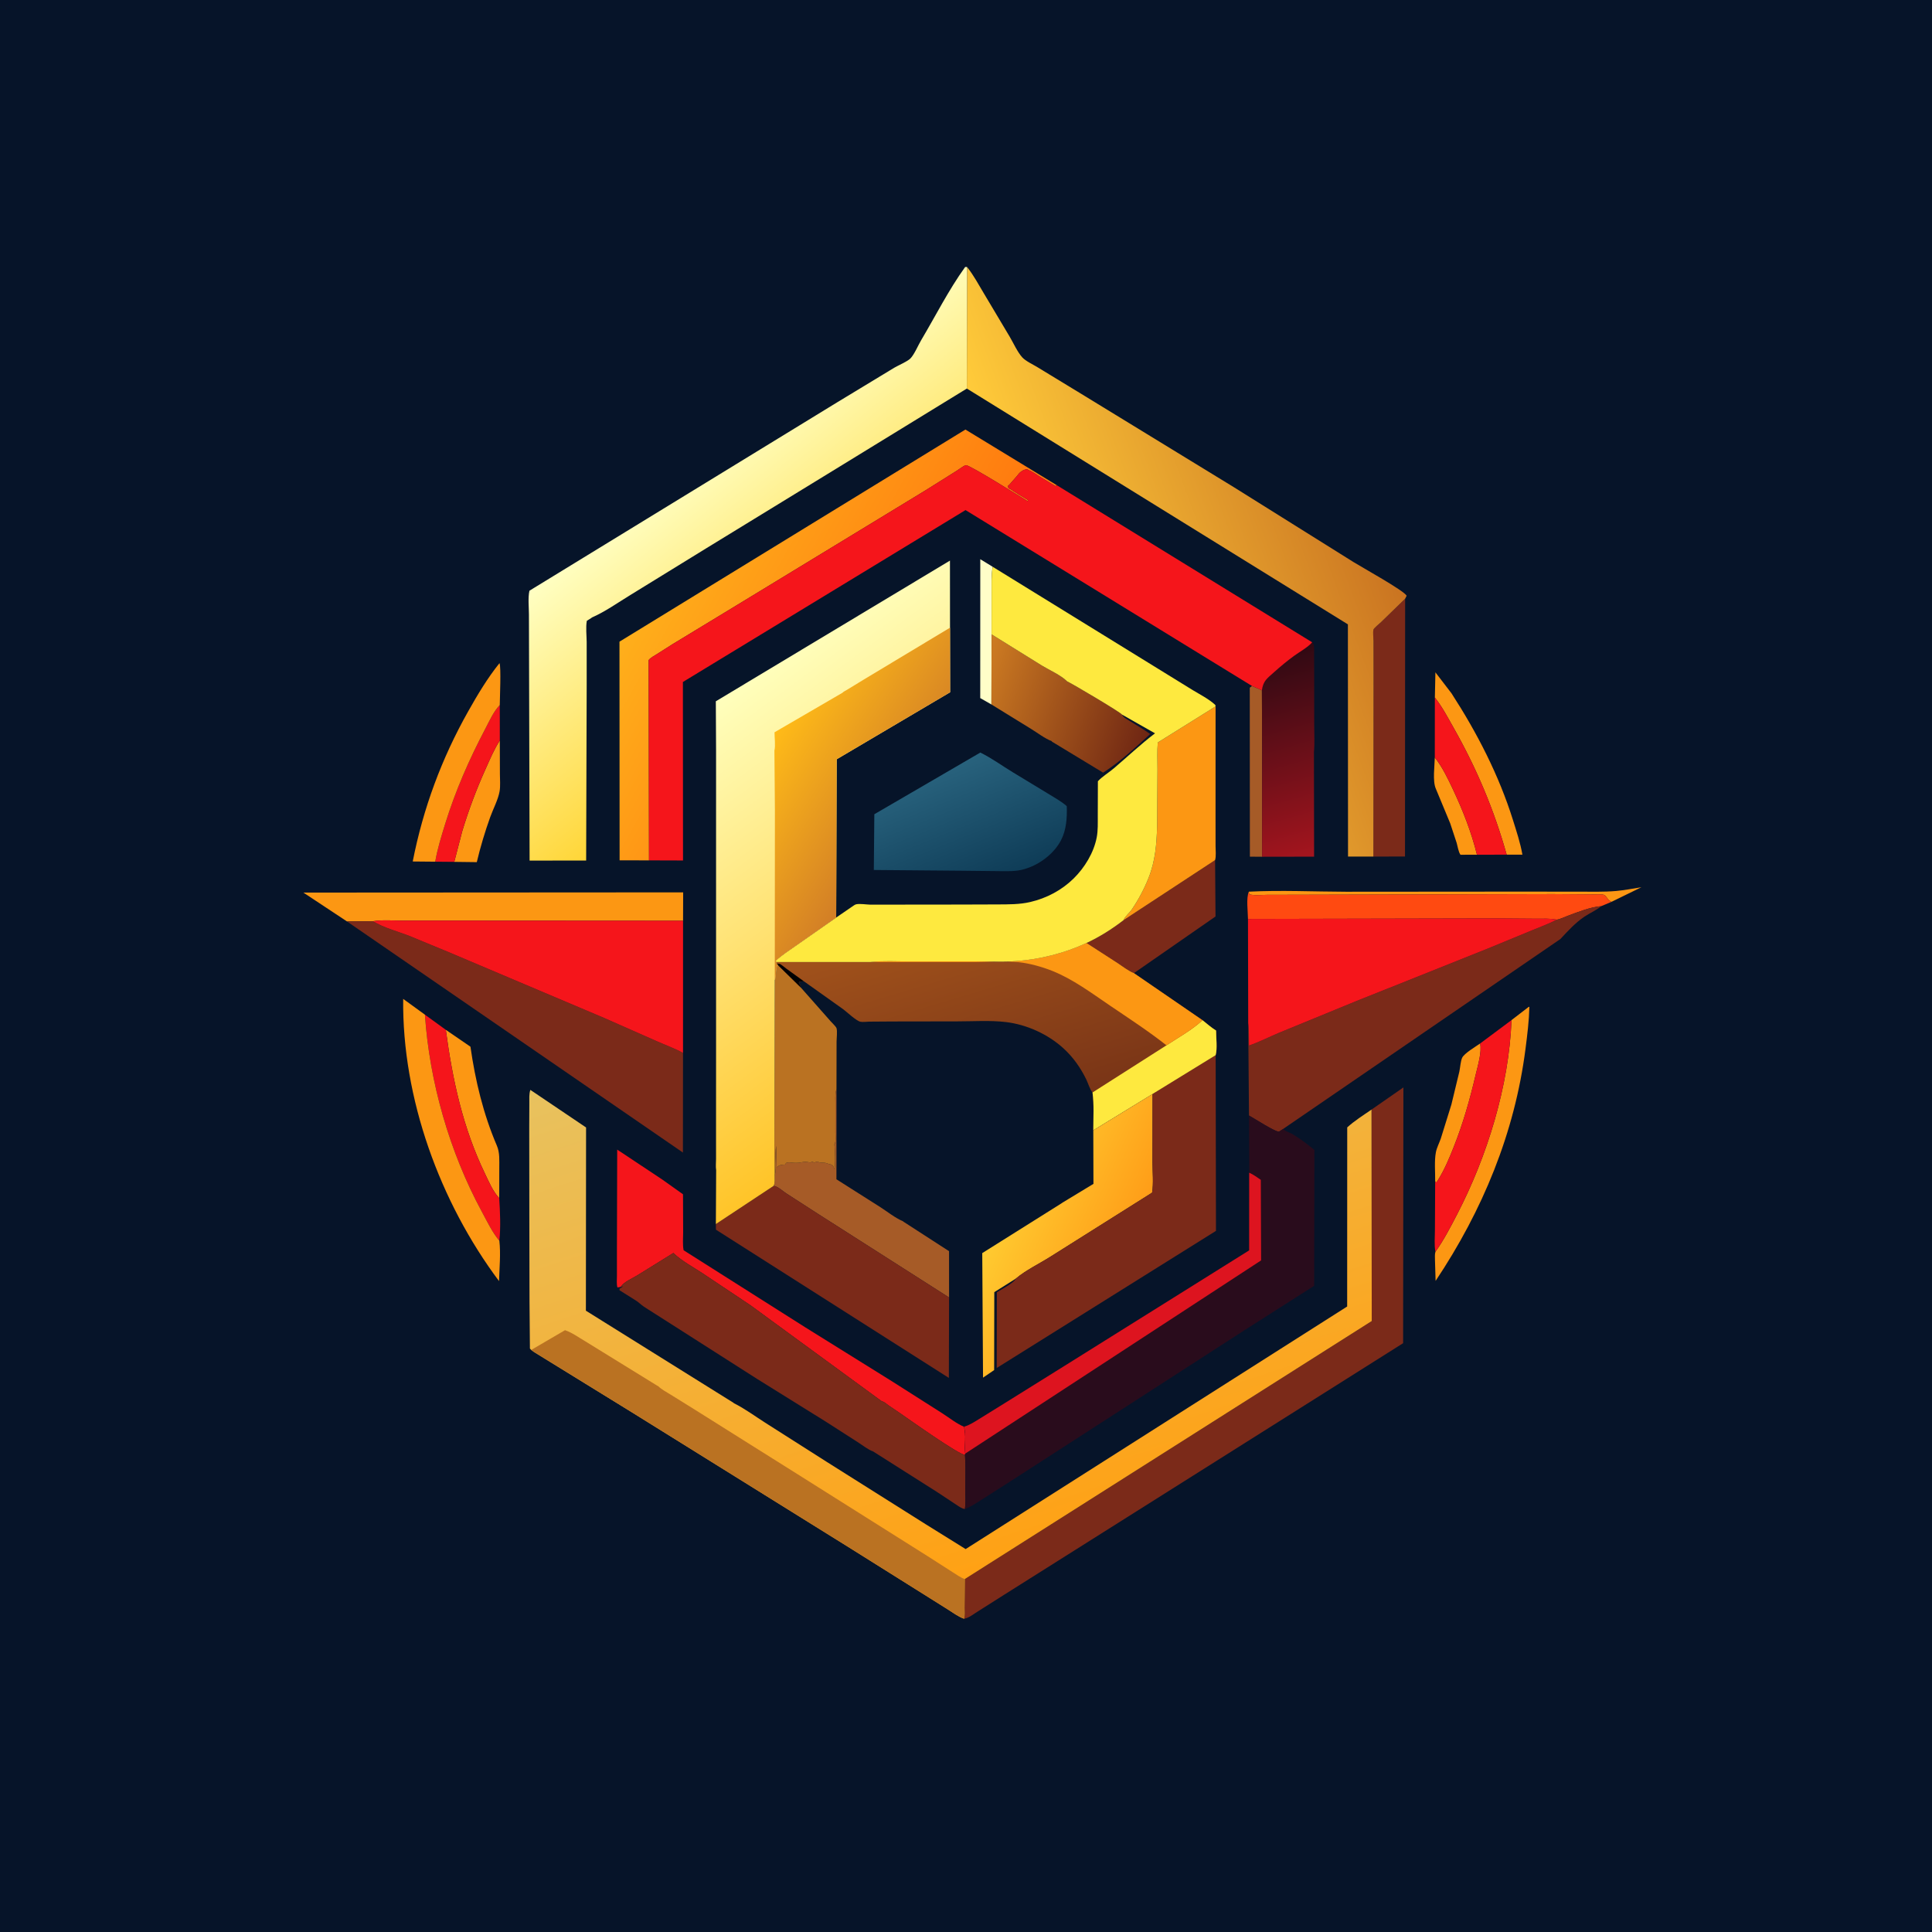 <svg version="1.1" xmlns="http://www.w3.org/2000/svg" style="display: block;" viewBox="0 0 2048 2048" width="1024" height="1024">
<defs>
	<linearGradient id="Gradient1" gradientUnits="userSpaceOnUse" x1="1216.14" y1="781.508" x2="1035.07" y2="719.521">
		<stop class="stop0" offset="0" stop-opacity="1" stop-color="rgb(111,38,19)"/>
		<stop class="stop1" offset="1" stop-opacity="1" stop-color="rgb(206,124,34)"/>
	</linearGradient>
	<linearGradient id="Gradient2" gradientUnits="userSpaceOnUse" x1="1336.79" y1="696.535" x2="1396.71" y2="905.651">
		<stop class="stop0" offset="0" stop-opacity="1" stop-color="rgb(47,9,19)"/>
		<stop class="stop1" offset="1" stop-opacity="1" stop-color="rgb(164,21,30)"/>
	</linearGradient>
	<linearGradient id="Gradient3" gradientUnits="userSpaceOnUse" x1="1185.76" y1="1334.04" x2="1066.14" y2="1278.84">
		<stop class="stop0" offset="0" stop-opacity="1" stop-color="rgb(255,158,24)"/>
		<stop class="stop1" offset="1" stop-opacity="1" stop-color="rgb(255,202,48)"/>
	</linearGradient>
	<linearGradient id="Gradient4" gradientUnits="userSpaceOnUse" x1="1047.3" y1="934.896" x2="999.038" y2="815.786">
		<stop class="stop0" offset="0" stop-opacity="1" stop-color="rgb(15,61,88)"/>
		<stop class="stop1" offset="1" stop-opacity="1" stop-color="rgb(40,98,125)"/>
	</linearGradient>
	<linearGradient id="Gradient5" gradientUnits="userSpaceOnUse" x1="949.22" y1="743.651" x2="700.216" y2="605.119">
		<stop class="stop0" offset="0" stop-opacity="1" stop-color="rgb(255,123,15)"/>
		<stop class="stop1" offset="1" stop-opacity="1" stop-color="rgb(255,175,27)"/>
	</linearGradient>
	<linearGradient id="Gradient6" gradientUnits="userSpaceOnUse" x1="1064.89" y1="1180.81" x2="1002.1" y2="970.598">
		<stop class="stop0" offset="0" stop-opacity="1" stop-color="rgb(122,53,23)"/>
		<stop class="stop1" offset="1" stop-opacity="1" stop-color="rgb(161,82,27)"/>
	</linearGradient>
	<linearGradient id="Gradient7" gradientUnits="userSpaceOnUse" x1="1447.21" y1="520.695" x2="1112.67" y2="644.397">
		<stop class="stop0" offset="0" stop-opacity="1" stop-color="rgb(202,116,33)"/>
		<stop class="stop1" offset="1" stop-opacity="1" stop-color="rgb(255,203,58)"/>
	</linearGradient>
	<linearGradient id="Gradient8" gradientUnits="userSpaceOnUse" x1="877.97" y1="700.988" x2="714.824" y2="500.586">
		<stop class="stop0" offset="0" stop-opacity="1" stop-color="rgb(255,214,56)"/>
		<stop class="stop1" offset="1" stop-opacity="1" stop-color="rgb(255,255,195)"/>
	</linearGradient>
	<linearGradient id="Gradient9" gradientUnits="userSpaceOnUse" x1="1118.62" y1="1641.15" x2="919.741" y2="1037.76">
		<stop class="stop0" offset="0" stop-opacity="1" stop-color="rgb(255,161,20)"/>
		<stop class="stop1" offset="1" stop-opacity="1" stop-color="rgb(232,194,95)"/>
	</linearGradient>
	<linearGradient id="Gradient10" gradientUnits="userSpaceOnUse" x1="1008.82" y1="1116.83" x2="742.159" y2="755.154">
		<stop class="stop0" offset="0" stop-opacity="1" stop-color="rgb(255,196,40)"/>
		<stop class="stop1" offset="1" stop-opacity="1" stop-color="rgb(255,255,189)"/>
	</linearGradient>
	<linearGradient id="Gradient11" gradientUnits="userSpaceOnUse" x1="813.08" y1="788.409" x2="948.153" y2="874.616">
		<stop class="stop0" offset="0" stop-opacity="1" stop-color="rgb(255,187,24)"/>
		<stop class="stop1" offset="1" stop-opacity="1" stop-color="rgb(210,126,38)"/>
	</linearGradient>
</defs>
<path transform="translate(0,0)" fill="rgb(6,20,41)" d="M -0 -0 L 2048 0 L 2048 2048 L -0 2048 L -0 -0 z"/>
<path transform="translate(0,0)" fill="rgb(252,151,19)" d="M 1323.84 945.203 C 1357.88 943.488 1392.67 945.19 1426.79 945.28 L 1607.83 945.138 L 1673.5 945.193 C 1686.61 945.166 1700.13 945.623 1713.18 944.48 C 1722.12 943.697 1731.07 941.864 1739.94 940.518 L 1708.22 955.996 C 1704.19 954.282 1703.64 950.756 1700.6 948.707 C 1699.19 947.761 1691.2 948.109 1689.1 948.076 L 1646.16 947.77 L 1385.82 948.449 L 1342.9 948.546 C 1337.37 948.552 1329.39 949.565 1324.18 947.913 L 1323.84 945.203 z"/>
<path transform="translate(0,0)" fill="rgb(252,151,19)" d="M 1520.94 802.956 C 1528.79 812.79 1534.65 825.038 1540 836.369 C 1550.57 858.723 1559.71 881.992 1565.65 906.043 L 1548.15 906.07 C 1545.98 902.973 1545.23 897.398 1544.16 893.613 L 1537.26 872.719 L 1522.01 836 C 1518.49 828.009 1520.77 811.97 1520.94 802.956 z"/>
<path transform="translate(0,0)" fill="rgb(255,254,200)" d="M 1050.94 746.76 L 1039.09 740.001 L 1039.14 592.781 L 1052.29 600.827 C 1050.73 609.578 1051.19 618.758 1051.14 627.635 L 1051.1 672.432 L 1050.94 746.76 z"/>
<path transform="translate(0,0)" fill="rgb(252,151,19)" d="M 1568.96 1106.17 C 1571.02 1115.02 1566.41 1130.13 1564.33 1139.02 C 1558.18 1165.28 1551.01 1190.66 1541.04 1215.76 C 1536.32 1227.66 1531.23 1239.93 1524.39 1250.8 L 1522.5 1253.61 L 1521.34 1252.24 C 1521.48 1242.62 1520.33 1230.8 1522.09 1221.5 C 1523.02 1216.58 1525.72 1211.56 1527.35 1206.79 L 1538.54 1170.84 L 1546.96 1136 C 1547.86 1131.86 1548.29 1124.69 1549.99 1121.19 C 1552.27 1116.51 1564.55 1109.26 1568.96 1106.17 z"/>
<path transform="translate(0,0)" fill="rgb(166,91,39)" d="M 1327.19 727.179 L 1337.67 731.726 L 1337.9 794.101 L 1337.85 908.195 L 1324.93 908.095 L 1324.8 729 L 1327.19 727.179 z"/>
<path transform="translate(0,0)" fill="rgb(252,151,19)" d="M 529.834 784.939 L 529.925 820.579 C 529.92 826.369 530.582 833.182 529.583 838.87 C 528.03 847.712 522.674 857.687 519.615 866.23 C 514.06 881.742 509.213 897.872 505.426 913.909 L 481.552 913.61 L 490.028 881 C 496.854 858.514 504.93 836.964 514.568 815.534 C 519.245 805.133 523.635 794.543 529.834 784.939 z"/>
<path transform="translate(0,0)" fill="rgb(245,21,27)" d="M 461.375 913.427 C 463.596 900.091 467.882 886.432 471.87 873.5 C 482.658 838.514 497.347 804.989 514.399 772.629 C 518.807 764.264 523.193 754.147 529.788 747.435 L 529.834 784.939 C 523.635 794.543 519.245 805.133 514.568 815.534 C 504.93 836.964 496.854 858.514 490.028 881 L 481.552 913.61 L 461.375 913.427 z"/>
<path transform="translate(0,0)" fill="rgb(252,151,19)" d="M 1521.59 712.701 L 1538.65 734.953 C 1565.76 776.797 1588.93 821.768 1603.87 869.487 C 1607.58 881.336 1611.69 893.75 1613.82 905.977 L 1597.13 905.983 C 1583.8 858.435 1565.27 814.542 1540.96 771.623 C 1534.85 760.842 1528.74 749.121 1521.02 739.422 L 1521.59 712.701 z"/>
<path transform="translate(0,0)" fill="rgb(252,151,19)" d="M 472.588 1091.66 L 498.697 1109.55 C 503.849 1145.57 512.3 1180.87 526.709 1214.45 C 529.949 1221.99 529.238 1230.43 529.265 1238.5 L 529.209 1270.07 C 522.741 1263.41 518.206 1252.63 514.176 1244.28 C 490.662 1195.57 479.743 1144.94 472.588 1091.66 z"/>
<path transform="translate(0,0)" fill="rgb(245,21,27)" d="M 1521.02 739.422 C 1528.74 749.121 1534.85 760.842 1540.96 771.623 C 1565.27 814.542 1583.8 858.435 1597.13 905.983 L 1565.65 906.043 C 1559.71 881.992 1550.57 858.723 1540 836.369 C 1534.65 825.038 1528.79 812.79 1520.94 802.956 L 1521.02 739.422 z"/>
<path transform="translate(0,0)" fill="rgb(245,21,27)" d="M 450.443 1075.6 L 472.588 1091.66 C 479.743 1144.94 490.662 1195.57 514.176 1244.28 C 518.206 1252.63 522.741 1263.41 529.209 1270.07 C 530.102 1284.56 530.864 1300.83 529.354 1315.25 C 521.744 1306.25 516.277 1294.61 510.68 1284.26 C 476.606 1221.31 455.272 1147.05 450.443 1075.6 z"/>
<path transform="translate(0,0)" fill="rgb(252,151,19)" d="M 1602.27 1081.35 L 1620.58 1067.26 L 1621.21 1067.43 C 1620.82 1082.39 1619.02 1096.8 1617.12 1111.63 C 1605.68 1201.06 1571.62 1283.15 1521.79 1357.81 L 1521.15 1336.12 C 1521.17 1333.39 1520.76 1329.53 1521.62 1326.95 C 1530.38 1314.67 1537.56 1300.81 1544.5 1287.44 C 1576.54 1225.67 1599.55 1151.15 1602.27 1081.35 z"/>
<path transform="translate(0,0)" fill="rgb(252,151,19)" d="M 461.375 913.427 L 437.513 913.202 C 448.577 856.814 468.159 803.94 496.387 753.893 C 506.385 736.167 516.722 718.844 529.489 702.951 C 531.348 706.91 529.801 740.383 529.788 747.435 C 523.193 754.147 518.807 764.264 514.399 772.629 C 497.347 804.989 482.658 838.514 471.87 873.5 C 467.882 886.432 463.596 900.091 461.375 913.427 z"/>
<path transform="translate(0,0)" fill="rgb(245,21,27)" d="M 1568.96 1106.17 L 1602.27 1081.35 C 1599.55 1151.15 1576.54 1225.67 1544.5 1287.44 C 1537.56 1300.81 1530.38 1314.67 1521.62 1326.95 C 1520.2 1319.75 1521.1 1310.87 1521.08 1303.49 L 1521.34 1252.24 L 1522.5 1253.61 L 1524.39 1250.8 C 1531.23 1239.93 1536.32 1227.66 1541.04 1215.76 C 1551.01 1190.66 1558.18 1165.28 1564.33 1139.02 C 1566.41 1130.13 1571.02 1115.02 1568.96 1106.17 z"/>
<path transform="translate(0,0)" fill="rgb(123,42,25)" d="M 1190.89 975.501 L 1288.04 911.763 L 1288.5 971.504 L 1201.99 1031.56 C 1196.11 1029.26 1189.82 1024.28 1184.45 1020.75 L 1151.74 999.629 C 1165.48 993.228 1178.91 984.785 1190.89 975.501 z"/>
<path transform="translate(0,0)" fill="rgb(252,151,19)" d="M 529.354 1315.25 C 530.89 1328.9 529.399 1344.24 528.995 1358.03 C 466.327 1274.31 426.145 1164.07 427.395 1058.87 L 450.443 1075.6 C 455.272 1147.05 476.606 1221.31 510.68 1284.26 C 516.277 1294.61 521.744 1306.25 529.354 1315.25 z"/>
<path transform="translate(0,0)" fill="rgb(123,42,25)" d="M 1455.85 908.022 L 1456.05 720.703 L 1456 679.522 C 1455.99 676.465 1455.14 670.137 1455.97 667.359 C 1456.44 665.802 1462.51 660.864 1464.04 659.415 L 1489.5 634.67 L 1489.35 907.922 L 1455.85 908.022 z"/>
<path transform="translate(0,0)" fill="rgb(166,91,39)" d="M 821.157 1246.56 C 823.868 1236.28 820.895 1225.03 822.824 1214.69 L 823.305 1237.29 C 826.882 1234.65 827.901 1234.81 832.192 1234.46 L 833.384 1232.72 C 834.828 1232.37 835.94 1232.04 837.436 1232.25 C 841.253 1232.8 846.165 1233 849.895 1232.05 C 852.618 1231.35 855.253 1231.62 858.005 1232.15 C 859.521 1232.43 859.638 1232.04 860.977 1231.33 L 863 1232.38 L 866.339 1231.31 C 869.659 1233.13 872.879 1231.92 876.412 1233.09 L 878.062 1233.71 L 880.508 1234.33 C 883.578 1235.5 883.367 1236.38 884.485 1239.35 C 885.851 1232.5 885.214 1221.37 884.632 1214.25 L 884.51 1213 C 886.348 1210.86 885.504 1203.62 885.508 1200.57 L 885.587 1171.33 C 885.612 1166.57 885.072 1160.94 886.202 1156.31 L 886.702 1154.42 L 886.649 1250.09 L 933.156 1279.61 C 940.7 1284.42 948.802 1291.04 956.993 1294.47 L 957.79 1295.11 L 1006.03 1326.3 L 1006.06 1375.39 L 866.436 1286.32 L 833.369 1264.98 C 829.52 1262.47 824.613 1257.66 820.099 1257.06 C 821.649 1253.95 821.125 1250.02 821.157 1246.56 z"/>
<path transform="translate(0,0)" fill="rgb(255,74,17)" d="M 1323.84 945.203 L 1324.18 947.913 C 1329.39 949.565 1337.37 948.552 1342.9 948.546 L 1385.82 948.449 L 1646.16 947.77 L 1689.1 948.076 C 1691.2 948.109 1699.19 947.761 1700.6 948.707 C 1703.64 950.756 1704.19 954.282 1708.22 955.996 L 1697.33 960.564 C 1685.65 961.52 1672.99 966.73 1662 970.747 C 1658.54 972.011 1653.78 974.429 1650.23 974.886 C 1643.16 973.368 1635.49 973.923 1628.28 973.871 L 1587.36 973.549 L 1322.91 974.12 C 1322.86 966.607 1320.82 951.712 1323.84 945.203 z"/>
<path transform="translate(0,0)" fill="url(#Gradient1)" d="M 1051.1 672.432 L 1104.42 705.5 C 1112.39 710.329 1124.7 715.751 1131.14 722.222 C 1137.33 725.175 1187.92 755.005 1189.33 757.483 C 1191.11 760.831 1194.23 762.096 1197.38 764.134 C 1204.6 768.785 1212.31 773.064 1219.23 778.105 C 1204 792.12 1186.74 807.969 1169.35 819.042 L 1115.88 786.63 C 1114.88 785.972 1115.1 786.379 1114.87 785.645 C 1107.53 782.859 1099.73 776.803 1092.96 772.648 L 1050.94 746.76 L 1051.1 672.432 z"/>
<path transform="translate(0,0)" fill="rgb(252,151,19)" d="M 1190.89 975.501 C 1192.77 971.1 1197.19 967.841 1199.91 963.846 C 1206.88 953.602 1212.94 942.181 1217.5 930.68 C 1224.72 912.483 1226.04 894.876 1226.62 875.5 L 1226.98 815.179 C 1227 805.904 1226.49 796.267 1227.31 787.05 L 1288.57 748.837 L 1288.52 866.075 L 1288.55 897.027 C 1288.56 901.522 1289.27 907.513 1288.04 911.763 L 1190.89 975.501 z"/>
<path transform="translate(0,0)" fill="url(#Gradient2)" d="M 1390.97 680.878 C 1391.5 681.752 1392.27 682.521 1392.57 683.5 C 1393.3 685.903 1392.96 690.56 1393.01 693.138 L 1393.09 718.541 L 1393.12 768.824 C 1393.12 778.111 1393.75 787.908 1392.84 797.138 L 1393 908.103 L 1337.85 908.195 L 1337.9 794.101 L 1337.67 731.726 C 1339.11 721.6 1343.22 719.176 1350.5 712.627 C 1357.39 706.431 1364.45 700.575 1371.95 695.129 C 1378.02 690.718 1386.03 686.463 1390.97 680.878 z"/>
<path transform="translate(0,0)" fill="rgb(252,151,19)" d="M 367.832 976.764 L 321.596 946.183 L 724.182 945.943 L 724.064 976.047 L 491.405 975.897 L 427.723 975.915 C 417.28 975.933 405.626 974.837 395.412 976.532 L 367.832 976.764 z"/>
<path transform="translate(0,0)" fill="rgb(186,114,34)" d="M 824.638 1023.01 L 848.661 1046.53 L 880.386 1082.46 C 881.741 1084.04 886.106 1088.1 886.714 1089.86 C 887.786 1092.96 886.81 1100.6 886.807 1104.17 L 886.702 1154.42 L 886.202 1156.31 C 885.072 1160.94 885.612 1166.57 885.587 1171.33 L 885.508 1200.57 C 885.504 1203.62 886.348 1210.86 884.51 1213 L 884.632 1214.25 C 885.214 1221.37 885.851 1232.5 884.485 1239.35 C 883.367 1236.38 883.578 1235.5 880.508 1234.33 L 878.062 1233.71 L 876.412 1233.09 C 872.879 1231.92 869.659 1233.13 866.339 1231.31 L 863 1232.38 L 860.977 1231.33 C 859.638 1232.04 859.521 1232.43 858.005 1232.15 C 855.253 1231.62 852.618 1231.35 849.895 1232.05 C 846.165 1233 841.253 1232.8 837.436 1232.25 C 835.94 1232.04 834.828 1232.37 833.384 1232.72 L 832.192 1234.46 C 827.901 1234.81 826.882 1234.65 823.305 1237.29 L 822.824 1214.69 C 820.895 1225.03 823.868 1236.28 821.157 1246.56 L 820.916 1218.4 L 821.312 1038.71 C 822.874 1037.89 821.886 1026.7 824.638 1023.01 z"/>
<path transform="translate(0,0)" fill="url(#Gradient3)" d="M 1158.94 1198.14 L 1221.78 1159.63 L 1221.7 1232.06 C 1221.68 1242.24 1222.94 1254.3 1221.27 1264.27 L 1113.8 1331.95 C 1101.79 1339.59 1087.44 1346.33 1076.66 1355.49 L 1053.99 1369.73 L 1053.84 1452.34 L 1042.06 1460.36 L 1041.23 1328.34 L 1125.41 1275.47 L 1126.25 1274.85 L 1159.1 1254.95 L 1158.94 1198.14 z"/>
<path transform="translate(0,0)" fill="rgb(245,21,27)" d="M 658.016 1364.15 L 654.5 1364.78 C 653.434 1361.15 653.969 1356.41 653.969 1352.6 L 653.965 1326.23 L 654.259 1218.63 L 701.933 1250.29 L 724.012 1266 L 724.168 1306.35 C 724.197 1312.35 723.459 1319.44 724.658 1325.31 L 853.108 1406.71 L 945.401 1464.16 L 998.896 1498.18 C 1006.26 1502.86 1013.82 1509.06 1021.84 1512.39 C 1024.48 1521.08 1022.18 1531.78 1023.18 1540.88 L 1022.93 1542.27 C 1016.33 1542.09 963.401 1504.47 955 1498.67 L 941.5 1489.51 C 939.207 1487.94 937.611 1485.94 934.757 1485.46 L 795.506 1383.63 L 744.399 1349.5 C 734.557 1343.07 723.17 1336.95 714.568 1328.93 L 713.819 1328.22 L 675.409 1352.03 C 670.036 1355.36 661.298 1358.78 658.016 1364.15 z"/>
<path transform="translate(0,0)" fill="url(#Gradient4)" d="M 1039.17 797.743 C 1051.06 803.512 1062.34 811.811 1073.68 818.675 L 1110.87 841.234 C 1117.59 845.429 1124.87 849.29 1130.82 854.546 C 1131.22 866.977 1130.48 879.689 1124.6 890.913 C 1117.38 904.695 1102.53 916.062 1087.79 920.694 L 1086 921.24 C 1077.08 924.071 1066.9 923.466 1057.59 923.406 L 1019.5 922.996 L 926.292 922.219 L 926.835 863.131 L 1039.17 797.743 z"/>
<path transform="translate(0,0)" fill="rgb(123,42,25)" d="M 820.099 1257.06 C 824.613 1257.66 829.52 1262.47 833.369 1264.98 L 866.436 1286.32 L 1006.06 1375.39 L 1005.83 1460.64 L 758.923 1303.5 L 758.853 1297.57 L 820.099 1257.06 z"/>
<path transform="translate(0,0)" fill="rgb(123,42,25)" d="M 367.832 976.764 L 395.412 976.532 C 406.614 983.407 420.927 987.118 433.267 991.828 L 476.071 1009.5 L 640.678 1079.2 L 696.178 1103.71 C 705.395 1107.81 715.232 1111.3 724.029 1116.17 L 723.921 1221.75 L 367.832 976.764 z"/>
<path transform="translate(0,0)" fill="rgb(123,42,25)" d="M 1650.23 974.886 C 1653.78 974.429 1658.54 972.011 1662 970.747 C 1672.99 966.73 1685.65 961.52 1697.33 960.564 C 1692.14 965.053 1685.35 967.779 1679.64 971.641 C 1669.6 978.435 1662.29 986.677 1654.04 995.421 L 1360.1 1196.78 L 1356.02 1199.5 C 1352.96 1200.78 1328.68 1185.03 1323.98 1182.48 L 1323.16 1084.56 C 1324.19 1092.25 1323.76 1100.59 1323.94 1108.37 C 1334.92 1104.58 1345.45 1099.14 1356.18 1094.67 L 1437.01 1061.5 L 1575.55 1006.16 L 1625.39 985.617 C 1633.69 982.127 1642.27 979.116 1650.23 974.886 z"/>
<path transform="translate(0,0)" fill="url(#Gradient5)" d="M 687.976 912.035 L 656.811 911.979 L 656.668 680.203 L 1023.38 455.345 L 1120.52 514.5 L 1118.75 515.25 L 1100.25 504.07 L 1098.71 502.951 L 1093.71 499.906 L 1090.75 498.495 L 1089 497.49 C 1085.82 497.403 1082.76 499.329 1080.5 501.495 L 1078.09 504.498 L 1070.57 513.086 C 1069.67 514.224 1069.93 513.856 1068.49 515.054 L 1069 517.5 L 1070.62 518.23 C 1072.18 518.946 1073.12 519.778 1074.49 520.75 L 1076.66 522 L 1079.92 524.195 L 1089.66 530 L 1089.5 531.378 C 1082.62 527.214 1027.2 492.331 1023.87 493.133 C 1021.27 493.76 1017.12 497.217 1014.71 498.677 L 981.443 519.571 L 779.993 642.141 L 712.839 682.912 L 696.376 693.359 C 693.499 695.213 689.745 697.035 687.598 699.701 L 687.976 912.035 z"/>
<path transform="translate(0,0)" fill="rgb(245,21,27)" d="M 1322.91 974.12 L 1587.36 973.549 L 1628.28 973.871 C 1635.49 973.923 1643.16 973.368 1650.23 974.886 C 1642.27 979.116 1633.69 982.127 1625.39 985.617 L 1575.55 1006.16 L 1437.01 1061.5 L 1356.18 1094.67 C 1345.45 1099.14 1334.92 1104.58 1323.94 1108.37 C 1323.76 1100.59 1324.19 1092.25 1323.16 1084.56 L 1322.91 974.12 z"/>
<path transform="translate(0,0)" fill="rgb(245,21,27)" d="M 395.412 976.532 C 405.626 974.837 417.28 975.933 427.723 975.915 L 491.405 975.897 L 724.064 976.047 L 724.029 1116.17 C 715.232 1111.3 705.395 1107.81 696.178 1103.71 L 640.678 1079.2 L 476.071 1009.5 L 433.267 991.828 C 420.927 987.118 406.614 983.407 395.412 976.532 z"/>
<path transform="translate(0,0)" fill="rgb(123,42,25)" d="M 658.016 1364.15 C 661.298 1358.78 670.036 1355.36 675.409 1352.03 L 713.819 1328.22 L 714.568 1328.93 C 723.17 1336.95 734.557 1343.07 744.399 1349.5 L 795.506 1383.63 L 934.757 1485.46 C 937.611 1485.94 939.207 1487.94 941.5 1489.51 L 955 1498.67 C 963.401 1504.47 1016.33 1542.09 1022.93 1542.27 C 1023.76 1554.18 1023.31 1566.25 1023.23 1578.19 C 1023.18 1585.1 1023.79 1592.8 1022.84 1599.61 C 1019.35 1599.21 1016.15 1596.63 1013.22 1594.73 L 992.953 1581.34 L 925.421 1538.51 C 920.458 1536.91 914.71 1532.24 910.222 1529.37 L 875.585 1507.13 L 802.77 1461.84 L 707 1400.72 L 682.62 1385.18 C 679.223 1382.88 676.403 1379.83 672.84 1377.83 L 656.7 1367.71 L 656.724 1366.06 L 660.597 1363.52 L 658.016 1364.15 z"/>
<path transform="translate(0,0)" fill="rgb(123,42,25)" d="M 1221.78 1159.63 L 1288.66 1118.51 L 1288.98 1304.78 L 1056.58 1450.12 L 1056.71 1369.81 C 1060.81 1367.23 1075.47 1359.56 1076.66 1355.49 C 1087.44 1346.33 1101.79 1339.59 1113.8 1331.95 L 1221.27 1264.27 C 1222.94 1254.3 1221.68 1242.24 1221.7 1232.06 L 1221.78 1159.63 z"/>
<path transform="translate(0,0)" fill="rgb(123,42,25)" d="M 1453.87 1176.21 L 1487.66 1152.72 L 1487.36 1423.84 L 1409.3 1473.08 L 1064.25 1690.62 L 1035.51 1708.85 C 1031.57 1711.31 1026.57 1715.35 1021.93 1715.92 C 1022.96 1712.84 1022.42 1707.72 1022.45 1704.4 L 1022.76 1673.88 L 1454.11 1400.37 L 1453.87 1176.21 z"/>
<path transform="translate(0,0)" fill="url(#Gradient6)" d="M 922.874 1019.77 C 936.174 1018.28 950.567 1019.18 963.955 1019.16 L 1032.46 1019.06 C 1047.13 1019.04 1062.38 1019.92 1076.96 1018.85 C 1102.58 1016.96 1128.49 1010.42 1151.74 999.629 L 1184.45 1020.75 C 1189.82 1024.28 1196.11 1029.26 1201.99 1031.56 L 1274.72 1081.45 C 1279.38 1085.14 1284.06 1089.3 1289.11 1092.42 C 1289.09 1100.05 1290.59 1111.35 1288.66 1118.51 L 1221.78 1159.63 L 1158.94 1198.14 C 1158.91 1185.07 1159.87 1170.99 1158.11 1158.07 C 1155.16 1154.55 1153.69 1148.84 1151.67 1144.64 C 1145.59 1132.04 1137.72 1120.81 1127.37 1111.34 C 1110.86 1096.25 1088.3 1086 1066.04 1083.39 C 1049.59 1081.46 1031.49 1082.7 1014.91 1082.69 L 946.14 1082.8 L 921.349 1082.98 C 918.601 1083 914.566 1083.65 912.03 1083.07 C 907.428 1082.02 898.007 1072.94 893.824 1069.84 L 851.99 1040.09 L 847.077 1040.85 L 846.812 1042 L 847.64 1043.21 C 848.791 1045.04 848.455 1044.28 848.661 1046.53 L 824.638 1023.01 L 823.156 1021.79 L 822.863 1019.81 L 922.874 1019.77 z"/>
<path transform="translate(0,0)" fill="rgb(1,1,3)" d="M 823.156 1021.79 C 824.206 1021.74 825.305 1021.34 826.305 1021.66 C 828.169 1022.27 831.617 1025.42 833.339 1026.65 L 851.99 1040.09 L 847.077 1040.85 L 846.812 1042 L 847.64 1043.21 C 848.791 1045.04 848.455 1044.28 848.661 1046.53 L 824.638 1023.01 L 823.156 1021.79 z"/>
<path transform="translate(0,0)" fill="rgb(254,233,63)" d="M 1274.72 1081.45 C 1279.38 1085.14 1284.06 1089.3 1289.11 1092.42 C 1289.09 1100.05 1290.59 1111.35 1288.66 1118.51 L 1221.78 1159.63 L 1158.94 1198.14 C 1158.91 1185.07 1159.87 1170.99 1158.11 1158.07 L 1236.48 1108.1 C 1249.22 1099.67 1263.57 1091.89 1274.72 1081.45 z"/>
<path transform="translate(0,0)" fill="rgb(252,151,19)" d="M 922.874 1019.77 C 936.174 1018.28 950.567 1019.18 963.955 1019.16 L 1032.46 1019.06 C 1047.13 1019.04 1062.38 1019.92 1076.96 1018.85 C 1102.58 1016.96 1128.49 1010.42 1151.74 999.629 L 1184.45 1020.75 C 1189.82 1024.28 1196.11 1029.26 1201.99 1031.56 L 1274.72 1081.45 C 1263.57 1091.89 1249.22 1099.67 1236.48 1108.1 C 1217.47 1093.06 1196.63 1079.53 1176.56 1065.91 C 1157.09 1052.71 1137.55 1038.05 1115.58 1029.24 C 1104.83 1024.94 1091.55 1021.2 1080 1019.98 C 1065.07 1018.4 1048.71 1019.78 1033.58 1019.8 L 922.874 1019.77 z"/>
<path transform="translate(0,0)" fill="rgb(41,12,28)" d="M 1323.98 1182.48 C 1328.68 1185.03 1352.96 1200.78 1356.02 1199.5 L 1360.1 1196.78 L 1361.03 1197.61 C 1363.54 1199.56 1367.47 1200.59 1370.36 1202.33 C 1378.58 1207.31 1385.93 1212.9 1393.33 1219.01 L 1393.08 1363 L 1318.37 1410.63 L 1215.92 1476.78 L 1072.07 1569.63 L 1040.15 1590.01 C 1034.61 1593.46 1029.02 1597.41 1022.84 1599.61 C 1023.79 1592.8 1023.18 1585.1 1023.23 1578.19 C 1023.31 1566.25 1023.76 1554.18 1022.93 1542.27 L 1023.18 1540.88 C 1022.18 1531.78 1024.48 1521.08 1021.84 1512.39 C 1027.62 1510.87 1032.9 1507.21 1038 1504.16 L 1065.01 1487.43 L 1128.88 1447.61 L 1251.16 1371.13 L 1324.17 1325.45 L 1324.21 1243.1 L 1323.98 1182.48 z"/>
<path transform="translate(0,0)" fill="rgb(221,20,31)" d="M 1324.21 1243.1 C 1328.59 1245.04 1332.53 1248.01 1336.5 1250.66 L 1336.83 1336.06 L 1023.18 1540.88 C 1022.18 1531.78 1024.48 1521.08 1021.84 1512.39 C 1027.62 1510.87 1032.9 1507.21 1038 1504.16 L 1065.01 1487.43 L 1128.88 1447.61 L 1251.16 1371.13 L 1324.17 1325.45 L 1324.21 1243.1 z"/>
<path transform="translate(0,0)" fill="url(#Gradient7)" d="M 1025.12 283.048 L 1025.7 283.763 C 1032.26 292.095 1037.57 302.088 1043.05 311.183 L 1070.37 357.01 C 1074.3 363.678 1078.53 373.191 1083.6 378.778 C 1087.26 382.821 1095.04 386.355 1099.75 389.247 L 1145.07 416.824 L 1307.82 516.374 L 1434.72 595.78 C 1443.74 601.409 1488.12 625.926 1491.11 631.5 L 1489.5 634.67 L 1464.04 659.415 C 1462.51 660.864 1456.44 665.802 1455.97 667.359 C 1455.14 670.137 1455.99 676.465 1456 679.522 L 1456.05 720.703 L 1455.85 908.022 L 1428.97 907.991 L 1428.83 661.846 L 1024.9 411.883 L 1025.12 283.048 z"/>
<path transform="translate(0,0)" fill="rgb(254,233,63)" d="M 1052.29 600.827 L 1226.53 708.229 L 1264.44 731.599 C 1272.3 736.377 1281.61 741.054 1288.3 747.306 L 1288.57 748.837 L 1227.31 787.05 C 1226.49 796.267 1227 805.904 1226.98 815.179 L 1226.62 875.5 C 1226.04 894.876 1224.72 912.483 1217.5 930.68 C 1212.94 942.181 1206.88 953.602 1199.91 963.846 C 1197.19 967.841 1192.77 971.1 1190.89 975.501 C 1178.91 984.785 1165.48 993.228 1151.74 999.629 C 1128.49 1010.42 1102.58 1016.96 1076.96 1018.85 C 1062.38 1019.92 1047.13 1019.04 1032.46 1019.06 L 963.955 1019.16 C 950.567 1019.18 936.174 1018.28 922.874 1019.77 L 822.863 1019.81 L 822.19 1018.53 C 828.631 1012.56 836.282 1007.64 843.475 1002.62 L 886.388 972.638 L 902.102 961.867 C 903.435 961.007 905.96 958.96 907.423 958.621 C 911.506 957.676 918.23 958.885 922.57 958.97 L 1017.02 958.865 L 1057.6 958.729 C 1069.19 958.679 1080.8 958.812 1092.16 956.162 C 1109.47 952.12 1125.48 943.664 1138.17 931.171 C 1149.81 919.707 1159.48 903.854 1162.57 887.663 C 1164 880.148 1163.65 872.347 1163.69 864.729 L 1163.8 828.156 C 1168.4 823.167 1175.57 818.857 1180.85 814.344 C 1195.27 802.036 1209.29 788.831 1224.36 777.343 L 1189.33 757.483 C 1187.92 755.005 1137.33 725.175 1131.14 722.222 C 1124.7 715.751 1112.39 710.329 1104.42 705.5 L 1051.1 672.432 L 1051.14 627.635 C 1051.19 618.758 1050.73 609.578 1052.29 600.827 z"/>
<path transform="translate(0,0)" fill="url(#Gradient8)" d="M 566.032 623.241 L 887.409 426.502 L 948.075 389.743 C 952.38 387.174 961.819 383.299 965.109 379.94 C 969.226 375.738 973.198 366.143 976.347 360.841 C 991.639 335.091 1005.62 307.278 1023.11 283 L 1025.12 283.048 L 1024.9 411.883 L 893.226 492.661 L 748.911 581.057 L 668.346 630.654 C 655.107 638.709 641.379 648.537 627.182 654.688 L 627.15 654.915 L 622.075 658.053 C 620.792 664.938 621.847 673.457 621.903 680.514 L 621.913 725.851 L 621.344 912.183 L 561.397 912.27 L 560.83 704.811 L 560.689 651.308 C 560.673 643.509 559.553 633.805 561.202 626.225 L 566.032 623.241 z"/>
<path transform="translate(0,0)" fill="rgb(245,21,27)" d="M 687.976 912.035 L 687.598 699.701 C 689.745 697.035 693.499 695.213 696.376 693.359 L 712.839 682.912 L 779.993 642.141 L 981.443 519.571 L 1014.71 498.677 C 1017.12 497.217 1021.27 493.76 1023.87 493.133 C 1027.2 492.331 1082.62 527.214 1089.5 531.378 L 1089.66 530 L 1079.92 524.195 L 1076.66 522 L 1074.49 520.75 C 1073.12 519.778 1072.18 518.946 1070.62 518.23 L 1069 517.5 L 1068.49 515.054 C 1069.93 513.856 1069.67 514.224 1070.57 513.086 L 1078.09 504.498 L 1080.5 501.495 C 1082.76 499.329 1085.82 497.403 1089 497.49 L 1090.75 498.495 L 1093.71 499.906 L 1098.71 502.951 L 1100.25 504.07 L 1118.75 515.25 L 1120.52 514.5 L 1390.97 680.878 C 1386.03 686.463 1378.02 690.718 1371.95 695.129 C 1364.45 700.575 1357.39 706.431 1350.5 712.627 C 1343.22 719.176 1339.11 721.6 1337.67 731.726 L 1327.19 727.179 L 1023.5 540.708 L 723.896 722.934 L 724.021 912.144 L 687.976 912.035 z"/>
<path transform="translate(0,0)" fill="url(#Gradient9)" d="M 563.11 1431 L 561.733 1429.54 L 561.305 1379.81 L 561.12 1293.47 L 561.004 1195.49 L 561.115 1169.84 C 561.153 1165.06 560.661 1159.87 562.195 1155.32 L 621.258 1195.16 L 621.075 1389.39 L 777.781 1487.18 L 777.78 1487.38 C 789.228 1493.01 800.225 1501.17 811 1508.03 L 876.144 1549.49 L 981.116 1615.66 L 1023.62 1642.09 L 1428.05 1384.95 L 1428.12 1195.07 C 1435.81 1188.09 1445.3 1182.08 1453.87 1176.21 L 1454.11 1400.37 L 1022.76 1673.88 L 1022.45 1704.4 C 1022.42 1707.72 1022.96 1712.84 1021.93 1715.92 C 1015.91 1713.82 1009.94 1709.33 1004.53 1705.93 L 976.861 1688.55 L 899.028 1639.73 L 671.722 1498.27 L 566.131 1433.2 L 563.11 1431 z"/>
<path transform="translate(0,0)" fill="rgb(186,114,34)" d="M 563.11 1431 L 598.928 1410.06 C 606.422 1412.56 613.427 1417.76 620.246 1421.73 L 695.206 1467.97 C 695.596 1468.2 697.575 1469.45 697.735 1469.41 C 701.669 1473.18 706.359 1475.55 710.965 1478.39 L 736.641 1494.35 L 849.952 1565.56 L 983.376 1649.63 L 1009.77 1666.54 C 1013.68 1668.99 1018.38 1672.46 1022.76 1673.88 L 1022.45 1704.4 C 1022.42 1707.72 1022.96 1712.84 1021.93 1715.92 C 1015.91 1713.82 1009.94 1709.33 1004.53 1705.93 L 976.861 1688.55 L 899.028 1639.73 L 671.722 1498.27 L 566.131 1433.2 L 563.11 1431 z"/>
<path transform="translate(0,0)" fill="url(#Gradient10)" d="M 759.068 795.367 L 758.811 743.396 L 1006.99 594.262 L 1007.06 665.373 L 1007.19 733.827 L 886.925 804.87 L 886.388 972.638 L 843.475 1002.62 C 836.282 1007.64 828.631 1012.56 822.19 1018.53 L 822.863 1019.81 L 823.156 1021.79 L 824.638 1023.01 C 821.886 1026.7 822.874 1037.89 821.312 1038.71 L 820.916 1218.4 L 821.157 1246.56 C 821.125 1250.02 821.649 1253.95 820.099 1257.06 L 758.853 1297.57 L 759.16 1240.42 C 758.537 1236.81 759.051 1232.21 759.048 1228.51 L 759.035 1201.92 L 759.074 1102.86 L 759.062 907.095 L 759.068 795.367 z"/>
<path transform="translate(0,0)" fill="url(#Gradient11)" d="M 893.148 734.29 C 893.655 733.418 896.994 731.774 898.101 731.077 L 915.374 720.527 L 1007.06 665.373 L 1007.19 733.827 L 886.925 804.87 L 886.388 972.638 L 843.475 1002.62 C 836.282 1007.64 828.631 1012.56 822.19 1018.53 L 822.863 1019.81 L 823.156 1021.79 L 824.638 1023.01 C 821.886 1026.7 822.874 1037.89 821.312 1038.71 L 821.436 858.517 L 820.914 795.627 C 822.199 790.529 821.008 781.738 821.024 776.249 L 893.148 734.29 z"/>
</svg>